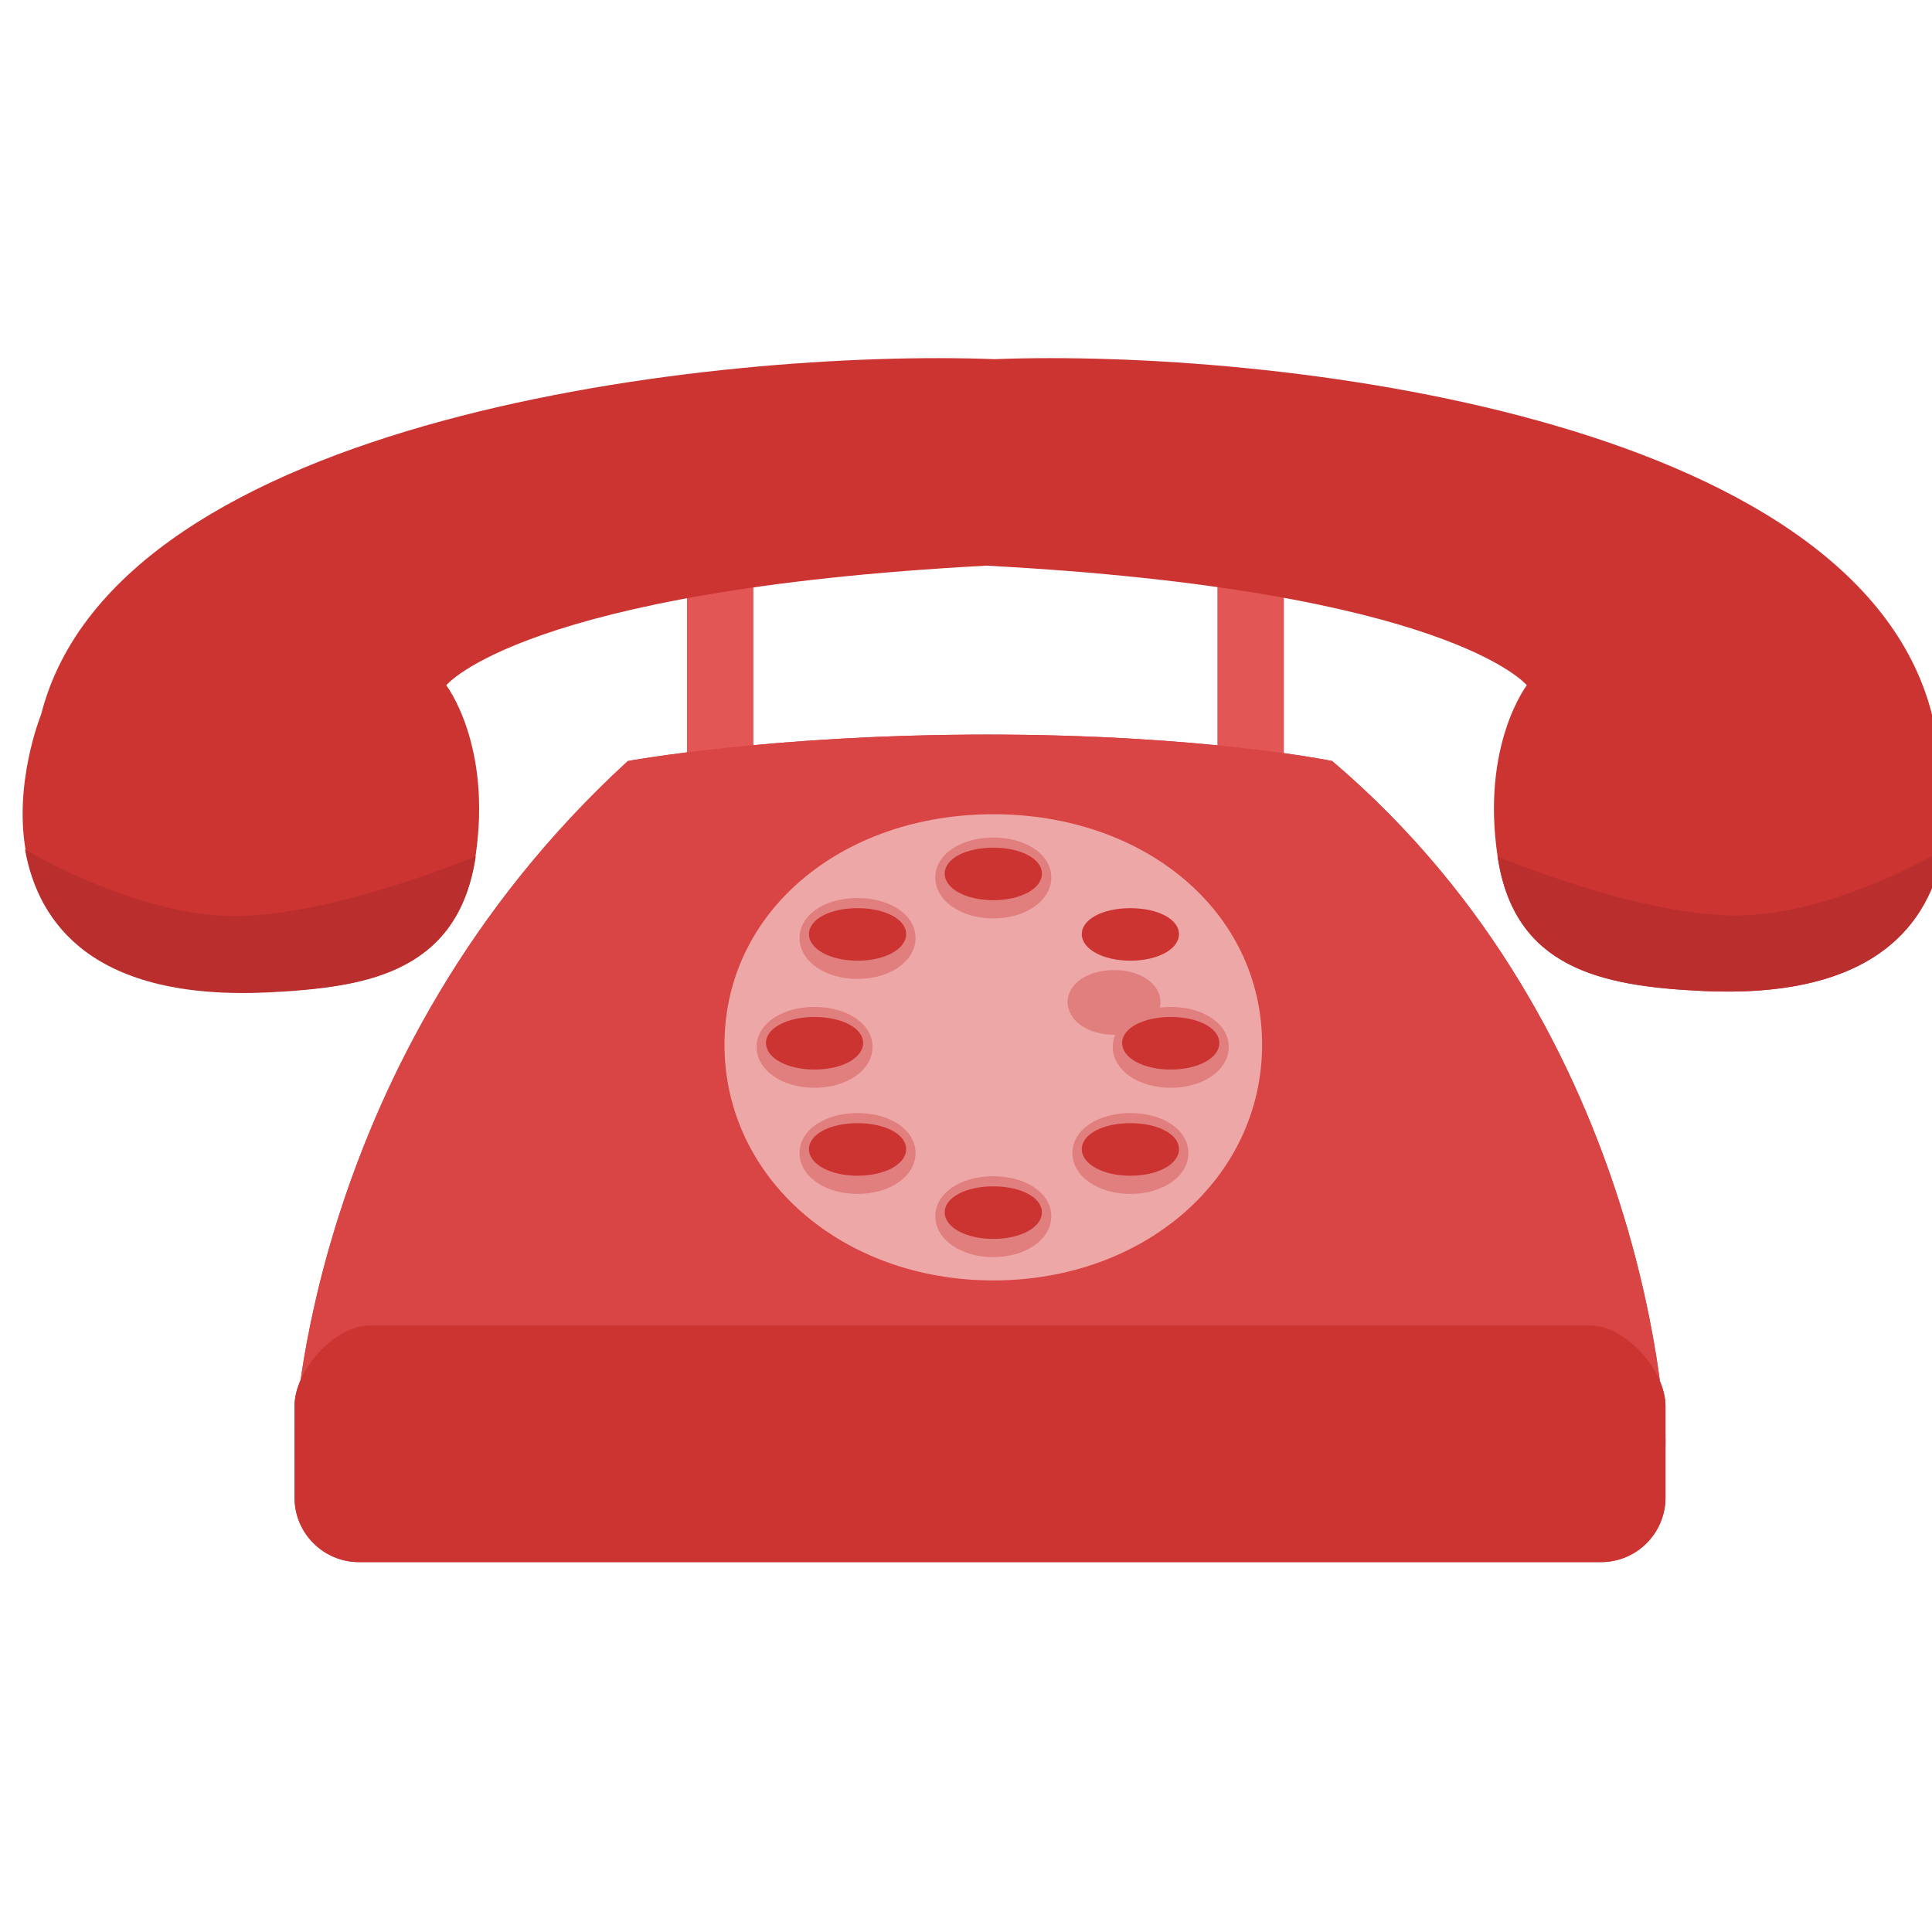 <?xml version="1.0" encoding="iso-8859-1"?>
<!-- Generator: Adobe Illustrator 19.0.0, SVG Export Plug-In . SVG Version: 6.00 Build 0)  -->
<svg version="1.1" id="Layer_1" xmlns="http://www.w3.org/2000/svg" xmlns:xlink="http://www.w3.org/1999/xlink" x="0px" y="0px"
	 viewBox="0 0 460.654 460.654" style="enable-background:new 0 0 473.654 473.654;" xml:space="preserve">
<!-- <circle style="fill:#A2D4DE;" cx="236.827" cy="236.827" r="236.827"/> -->

<path transform="scale(1.25, 1.25) translate(-50,-60)" id="SVGCleanerId_0" style="fill:#E35656;" d="M193.673,217.482c0,3.478-2.835,6.312-6.316,6.312l0,0
	c-3.482,0-6.312-2.835-6.312-6.312v-68.73c0-3.493,2.831-6.316,6.312-6.316l0,0c3.485,0,6.316,2.827,6.316,6.316V217.482z"/>
<path  transform="scale(1.25, 1.25) translate(-50,-60)" id="SVGCleanerId_1" style="fill:#E35656;" d="M294.877,217.482c0,3.478-2.827,6.312-6.312,6.312l0,0
	c-3.485,0-6.312-2.835-6.312-6.312v-68.73c0-3.493,2.831-6.316,6.312-6.316l0,0c3.485,0,6.312,2.827,6.312,6.316V217.482z"/>
<path  transform="scale(1.25, 1.25) translate(-50,-60)" id="SVGCleanerId_2" style="fill:#D84544;" d="M304.106,205.161c0,0-24.475-5.041-65.749-5.041
	c-41.277,0-68.591,5.041-68.591,5.041c-61.535,56.408-63.584,129.535-63.584,129.535c0,15.119,5.516,17.12,12.303,17.12h236.898
	c6.795,0,12.303-2.001,12.303-17.12C367.686,334.696,365.637,257.466,304.106,205.161z"/>
<path transform="scale(1.25, 1.25) translate(-50,-60)"  id="SVGCleanerId_3" style="fill:#CC3432;" d="M367.686,345.66c0,6.791-5.508,12.307-12.303,12.307H118.485
	c-6.787,0-12.303-5.516-12.303-12.307v-17.438c0-6.799,7.558-15.381,14.356-15.381h232.796c6.791,0,14.352,8.582,14.352,15.381
	L367.686,345.66L367.686,345.66z"/>
<path  transform="scale(1.25, 1.25) translate(-50,-60)" style="fill:#E35656;" d="M290.741,259.261c0,25.403-22.389,44.976-51.27,44.976c-28.888,0-51.277-19.573-51.277-44.976
	s22.389-43.947,51.277-43.947C268.352,215.313,290.741,233.858,290.741,259.261z"/>
<path  transform="scale(1.25, 1.25) translate(-50,-60)" id="SVGCleanerId_4" style="fill:#E17F7F;" d="M250.529,227.381c0,4.413-4.832,7.801-11.058,7.801
	c-6.23,0-11.065-3.388-11.065-7.801c0-4.405,4.835-7.618,11.065-7.618C245.697,219.76,250.529,222.976,250.529,227.381z"/>
<path transform="scale(1.25, 1.25) translate(-50,-60)"  style="fill:#D54D4C;" d="M248.738,226.648c0,2.865-4.042,5.063-9.267,5.063c-5.224,0-9.27-2.199-9.27-5.063
	c0-2.872,4.05-4.959,9.27-4.959S248.738,223.78,248.738,226.648z"/>
<path  transform="scale(1.25, 1.25) translate(-50,-60)" id="SVGCleanerId_5" style="fill:#E17F7F;" d="M224.636,238.925c0,4.405-4.832,7.801-11.058,7.801
	c-6.234,0-11.069-3.396-11.069-7.801c0-4.413,4.835-7.632,11.069-7.632C219.805,231.293,224.636,234.516,224.636,238.925z"/>
<path  transform="scale(1.25, 1.25) translate(-50,-60)" style="fill:#D54D4C;" d="M222.845,238.181c0,2.865-4.05,5.067-9.267,5.067c-5.224,0-9.27-2.206-9.27-5.067
	c0-2.861,4.046-4.951,9.27-4.951C218.795,233.23,222.845,235.32,222.845,238.181z"/>
<path  transform="scale(1.25, 1.25) translate(-50,-60)" id="SVGCleanerId_6" style="fill:#E17F7F;" d="M276.684,238.925c0,4.405-4.832,7.801-11.065,7.801
	c-6.234,0-11.062-3.396-11.062-7.801c0-4.413,4.828-7.632,11.062-7.632C271.852,231.293,276.684,234.516,276.684,238.925z"/>
<path transform="scale(1.25, 1.25) translate(-50,-60)"  style="fill:#D54D4C;" d="M274.889,238.181c0,2.865-4.043,5.067-9.27,5.067c-5.22,0-9.27-2.206-9.27-5.067
	c0-2.861,4.05-4.951,9.27-4.951C270.846,233.23,274.889,235.32,274.889,238.181z"/>
<path transform="scale(1.25, 1.25) translate(-50,-60)"  id="SVGCleanerId_7" style="fill:#E17F7F;" d="M224.636,279.944c0,4.405-4.832,7.793-11.058,7.793
	c-6.234,0-11.069-3.388-11.069-7.793c0-4.42,4.835-7.632,11.069-7.632C219.805,272.312,224.636,275.528,224.636,279.944z"/>
<path transform="scale(1.25, 1.25) translate(-50,-60)"  style="fill:#D54D4C;" d="M222.845,279.2c0,2.865-4.05,5.067-9.267,5.067c-5.224,0-9.27-2.206-9.27-5.067
	c0-2.872,4.046-4.959,9.27-4.959C218.795,274.242,222.845,276.328,222.845,279.2z"/>
<path  transform="scale(1.25, 1.25) translate(-50,-60)" id="SVGCleanerId_8" style="fill:#E17F7F;" d="M276.684,279.944c0,4.405-4.832,7.793-11.065,7.793
	c-6.234,0-11.062-3.388-11.062-7.793c0-4.42,4.828-7.632,11.062-7.632C271.852,272.312,276.684,275.528,276.684,279.944z"/>
<path  transform="scale(1.25, 1.25) translate(-50,-60)" style="fill:#D54D4C;" d="M274.889,279.2c0,2.865-4.043,5.067-9.27,5.067c-5.22,0-9.27-2.206-9.27-5.067
	c0-2.872,4.05-4.959,9.27-4.959C270.846,274.242,274.889,276.328,274.889,279.2z"/>
<path  transform="scale(1.25, 1.25) translate(-50,-60)" id="SVGCleanerId_9" style="fill:#E17F7F;" d="M250.529,291.99c0,4.413-4.832,7.801-11.058,7.801
	c-6.23,0-11.065-3.388-11.065-7.801c0-4.405,4.835-7.625,11.065-7.625C245.697,284.365,250.529,287.584,250.529,291.99z"/>
<path transform="scale(1.25, 1.25) translate(-50,-60)"  style="fill:#D54D4C;" d="M248.738,291.253c0,2.865-4.042,5.067-9.267,5.067c-5.224,0-9.27-2.206-9.27-5.067
	c0-2.861,4.05-4.959,9.27-4.959S248.738,288.388,248.738,291.253z"/>
<path  transform="scale(1.25, 1.25) translate(-50,-60)" id="SVGCleanerId_10" style="fill:#E17F7F;" d="M284.376,259.691c0,4.405-4.832,7.801-11.065,7.801
	c-6.226,0-11.062-3.396-11.062-7.801c0-4.405,4.835-7.625,11.062-7.625C279.544,252.066,284.376,255.286,284.376,259.691z"/>
<path  transform="scale(1.25, 1.25) translate(-50,-60)" style="fill:#D54D4C;" d="M282.581,258.947c0,2.872-4.046,5.067-9.27,5.067c-5.22,0-9.267-2.199-9.267-5.067
	c0-2.857,4.042-4.959,9.267-4.959C278.535,253.988,282.581,256.09,282.581,258.947z"/>
<path transform="scale(1.25, 1.25) translate(-50,-60)"  id="SVGCleanerId_11" style="fill:#E17F7F;" d="M216.435,259.691c0,4.405-4.832,7.801-11.069,7.801
	c-6.23,0-11.058-3.396-11.058-7.801c0-4.405,4.828-7.625,11.058-7.625C211.604,252.066,216.435,255.286,216.435,259.691z"/>
<path  transform="scale(1.25, 1.25) translate(-50,-60)" style="fill:#D54D4C;" d="M214.637,258.947c0,2.872-4.046,5.067-9.27,5.067c-5.217,0-9.263-2.199-9.263-5.067
	c0-2.857,4.046-4.959,9.263-4.959C210.59,253.988,214.637,256.09,214.637,258.947z"/>
<g>
	<path  transform="scale(1.25, 1.25) translate(-50,-60)" id="SVGCleanerId_0_1_" style="fill:#E35656;" d="M193.673,217.482c0,3.478-2.835,6.312-6.316,6.312l0,0
		c-3.482,0-6.312-2.835-6.312-6.312v-68.73c0-3.493,2.831-6.316,6.312-6.316l0,0c3.485,0,6.316,2.827,6.316,6.316V217.482z"/>
</g>
<g>
	<path  transform="scale(1.25, 1.25) translate(-50,-60)" id="SVGCleanerId_1_1_" style="fill:#E35656;" d="M294.877,217.482c0,3.478-2.827,6.312-6.312,6.312l0,0
		c-3.485,0-6.312-2.835-6.312-6.312v-68.73c0-3.493,2.831-6.316,6.312-6.316l0,0c3.485,0,6.312,2.827,6.312,6.316V217.482z"/>
</g>
<g>
	<path transform="scale(1.25, 1.25) translate(-50,-60)"  id="SVGCleanerId_2_1_" style="fill:#D84544;" d="M304.106,205.161c0,0-24.475-5.041-65.749-5.041
		c-41.277,0-68.591,5.041-68.591,5.041c-61.535,56.408-63.584,129.535-63.584,129.535c0,15.119,5.516,17.12,12.303,17.12h236.898
		c6.795,0,12.303-2.001,12.303-17.12C367.686,334.696,365.637,257.466,304.106,205.161z"/>
</g>
<g>
	<path transform="scale(1.25, 1.25) translate(-50,-60)"  id="SVGCleanerId_3_1_" style="fill:#CC3432;" d="M367.686,345.66c0,6.791-5.508,12.307-12.303,12.307H118.485
		c-6.787,0-12.303-5.516-12.303-12.307v-17.438c0-6.799,7.558-15.381,14.356-15.381h232.796c6.791,0,14.352,8.582,14.352,15.381
		L367.686,345.66L367.686,345.66z"/>
</g>
<path  transform="scale(1.25, 1.25) translate(-50,-60)" style="fill:#EEA7A7;" d="M290.741,259.261c0,25.403-22.389,44.976-51.27,44.976c-28.888,0-51.277-19.573-51.277-44.976
	s22.389-43.947,51.277-43.947C268.352,215.313,290.741,233.858,290.741,259.261z"/>
<g>
	<path transform="scale(1.25, 1.25) translate(-50,-60)"  id="SVGCleanerId_4_1_" style="fill:#E17F7F;" d="M250.529,227.381c0,4.413-4.832,7.801-11.058,7.801
		c-6.23,0-11.065-3.388-11.065-7.801c0-4.405,4.835-7.618,11.065-7.618C245.697,219.76,250.529,222.976,250.529,227.381z"/>
</g>
<path  transform="scale(1.25, 1.25) translate(-50,-60)" style="fill:#CC3432;" d="M248.738,226.648c0,2.865-4.042,5.063-9.267,5.063c-5.224,0-9.27-2.199-9.27-5.063
	c0-2.872,4.05-4.959,9.27-4.959S248.738,223.78,248.738,226.648z"/>
<g>
	<path transform="scale(1.25, 1.25) translate(-50,-60)"  id="SVGCleanerId_5_1_" style="fill:#E17F7F;" d="M224.636,238.925c0,4.405-4.832,7.801-11.058,7.801
		c-6.234,0-11.069-3.396-11.069-7.801c0-4.413,4.835-7.632,11.069-7.632C219.805,231.293,224.636,234.516,224.636,238.925z"/>
</g>
<path transform="scale(1.25, 1.25) translate(-50,-60)"  style="fill:#CC3432;" d="M222.845,238.181c0,2.865-4.05,5.067-9.267,5.067c-5.224,0-9.27-2.206-9.27-5.067
	c0-2.861,4.046-4.951,9.27-4.951C218.795,233.23,222.845,235.32,222.845,238.181z"/>
<g>
	<path id="SVGCleanerId_6_1_" style="fill:#E17F7F;" d="M276.684,238.925c0,4.405-4.832,7.801-11.065,7.801
		c-6.234,0-11.062-3.396-11.062-7.801c0-4.413,4.828-7.632,11.062-7.632C271.852,231.293,276.684,234.516,276.684,238.925z"/>
</g>
<path transform="scale(1.25, 1.25) translate(-50,-60)"  style="fill:#CC3432;" d="M274.889,238.181c0,2.865-4.043,5.067-9.27,5.067c-5.22,0-9.27-2.206-9.27-5.067
	c0-2.861,4.05-4.951,9.27-4.951C270.846,233.23,274.889,235.32,274.889,238.181z"/>
<g>
	<path  transform="scale(1.25, 1.25) translate(-50,-60)" id="SVGCleanerId_7_1_" style="fill:#E17F7F;" d="M224.636,279.944c0,4.405-4.832,7.793-11.058,7.793
		c-6.234,0-11.069-3.388-11.069-7.793c0-4.42,4.835-7.632,11.069-7.632C219.805,272.312,224.636,275.528,224.636,279.944z"/>
</g>
<path transform="scale(1.25, 1.25) translate(-50,-60)"  style="fill:#CC3432;" d="M222.845,279.2c0,2.865-4.05,5.067-9.267,5.067c-5.224,0-9.27-2.206-9.27-5.067
	c0-2.872,4.046-4.959,9.27-4.959C218.795,274.242,222.845,276.328,222.845,279.2z"/>
<g>
	<path transform="scale(1.25, 1.25) translate(-50,-60)"  id="SVGCleanerId_8_1_" style="fill:#E17F7F;" d="M276.684,279.944c0,4.405-4.832,7.793-11.065,7.793
		c-6.234,0-11.062-3.388-11.062-7.793c0-4.42,4.828-7.632,11.062-7.632C271.852,272.312,276.684,275.528,276.684,279.944z"/>
</g>
<path transform="scale(1.25, 1.25) translate(-50,-60)"  style="fill:#CC3432;" d="M274.889,279.2c0,2.865-4.043,5.067-9.27,5.067c-5.22,0-9.27-2.206-9.27-5.067
	c0-2.872,4.05-4.959,9.27-4.959C270.846,274.242,274.889,276.328,274.889,279.2z"/>
<g>
	<path transform="scale(1.25, 1.25) translate(-50,-60)"  id="SVGCleanerId_9_1_" style="fill:#E17F7F;" d="M250.529,291.99c0,4.413-4.832,7.801-11.058,7.801
		c-6.23,0-11.065-3.388-11.065-7.801c0-4.405,4.835-7.625,11.065-7.625C245.697,284.365,250.529,287.584,250.529,291.99z"/>
</g>
<path  transform="scale(1.25, 1.25) translate(-50,-60)" style="fill:#CC3432;" d="M248.738,291.253c0,2.865-4.042,5.067-9.267,5.067c-5.224,0-9.27-2.206-9.27-5.067
	c0-2.861,4.05-4.959,9.27-4.959S248.738,288.388,248.738,291.253z"/>
<g>
	<path transform="scale(1.25, 1.25) translate(-50,-60)"  id="SVGCleanerId_10_1_" style="fill:#E17F7F;" d="M284.376,259.691c0,4.405-4.832,7.801-11.065,7.801
		c-6.226,0-11.062-3.396-11.062-7.801c0-4.405,4.835-7.625,11.062-7.625C279.544,252.066,284.376,255.286,284.376,259.691z"/>
</g>
<path transform="scale(1.25, 1.25) translate(-50,-60)"  style="fill:#CC3432;" d="M282.581,258.947c0,2.872-4.046,5.067-9.27,5.067c-5.22,0-9.267-2.199-9.267-5.067
	c0-2.857,4.042-4.959,9.267-4.959C278.535,253.988,282.581,256.09,282.581,258.947z"/>
<g>
	<path transform="scale(1.25, 1.25) translate(-50,-60)"  id="SVGCleanerId_11_1_" style="fill:#E17F7F;" d="M216.435,259.691c0,4.405-4.832,7.801-11.069,7.801
		c-6.23,0-11.058-3.396-11.058-7.801c0-4.405,4.828-7.625,11.058-7.625C211.604,252.066,216.435,255.286,216.435,259.691z"/>
</g>
<g>
	<path  transform="scale(1.25, 1.25) translate(-50,-60)" style="fill:#CC3432;" d="M214.637,258.947c0,2.872-4.046,5.067-9.27,5.067c-5.217,0-9.263-2.199-9.263-5.067
		c0-2.857,4.046-4.959,9.263-4.959C210.59,253.988,214.637,256.09,214.637,258.947z"/>
	<path transform="scale(1.25, 1.25) translate(-50,-60)"  style="fill:#CC3432;" d="M101.567,249.022c19.711-0.381,35.96-4.469,39.131-25.642c3.19-21.312-5.576-32.669-5.576-32.669
		s14.764-18.129,103.04-22.811c88.318,4.674,103.074,22.811,103.074,22.811s-8.758,11.357-5.572,32.669
		c3.16,21.173,19.427,24.73,39.131,25.65c63.027,2.965,43.731-52.743,43.731-52.743c-14.521-57.043-126.14-69.773-178.823-67.78
		c-52.679-1.986-167.353,10.759-181.863,67.78C57.836,196.286,35.9,250.293,101.567,249.022z"/>
</g>
<g>
	<path  transform="scale(1.25, 1.25) translate(-50,-60)" style="fill:#BA2E2D;" d="M335.66,223.376c3.16,21.173,19.427,24.73,39.131,25.65c32.811,1.541,43.312-12.812,45.84-26.936
		c0,0-20.714,12.535-39.494,12.535C362.353,234.625,335.66,223.376,335.66,223.376z"/>
	<path transform="scale(1.25, 1.25) translate(-50,-60)"  style="fill:#BA2E2D;" d="M140.743,223.335c-3.194,21.435-19.655,25.029-39.591,25.964
		c-33.204,1.563-43.828-12.965-46.382-27.258c0,0,20.957,12.681,39.965,12.681C113.728,234.718,140.743,223.335,140.743,223.335z"/>
</g>

</svg>
